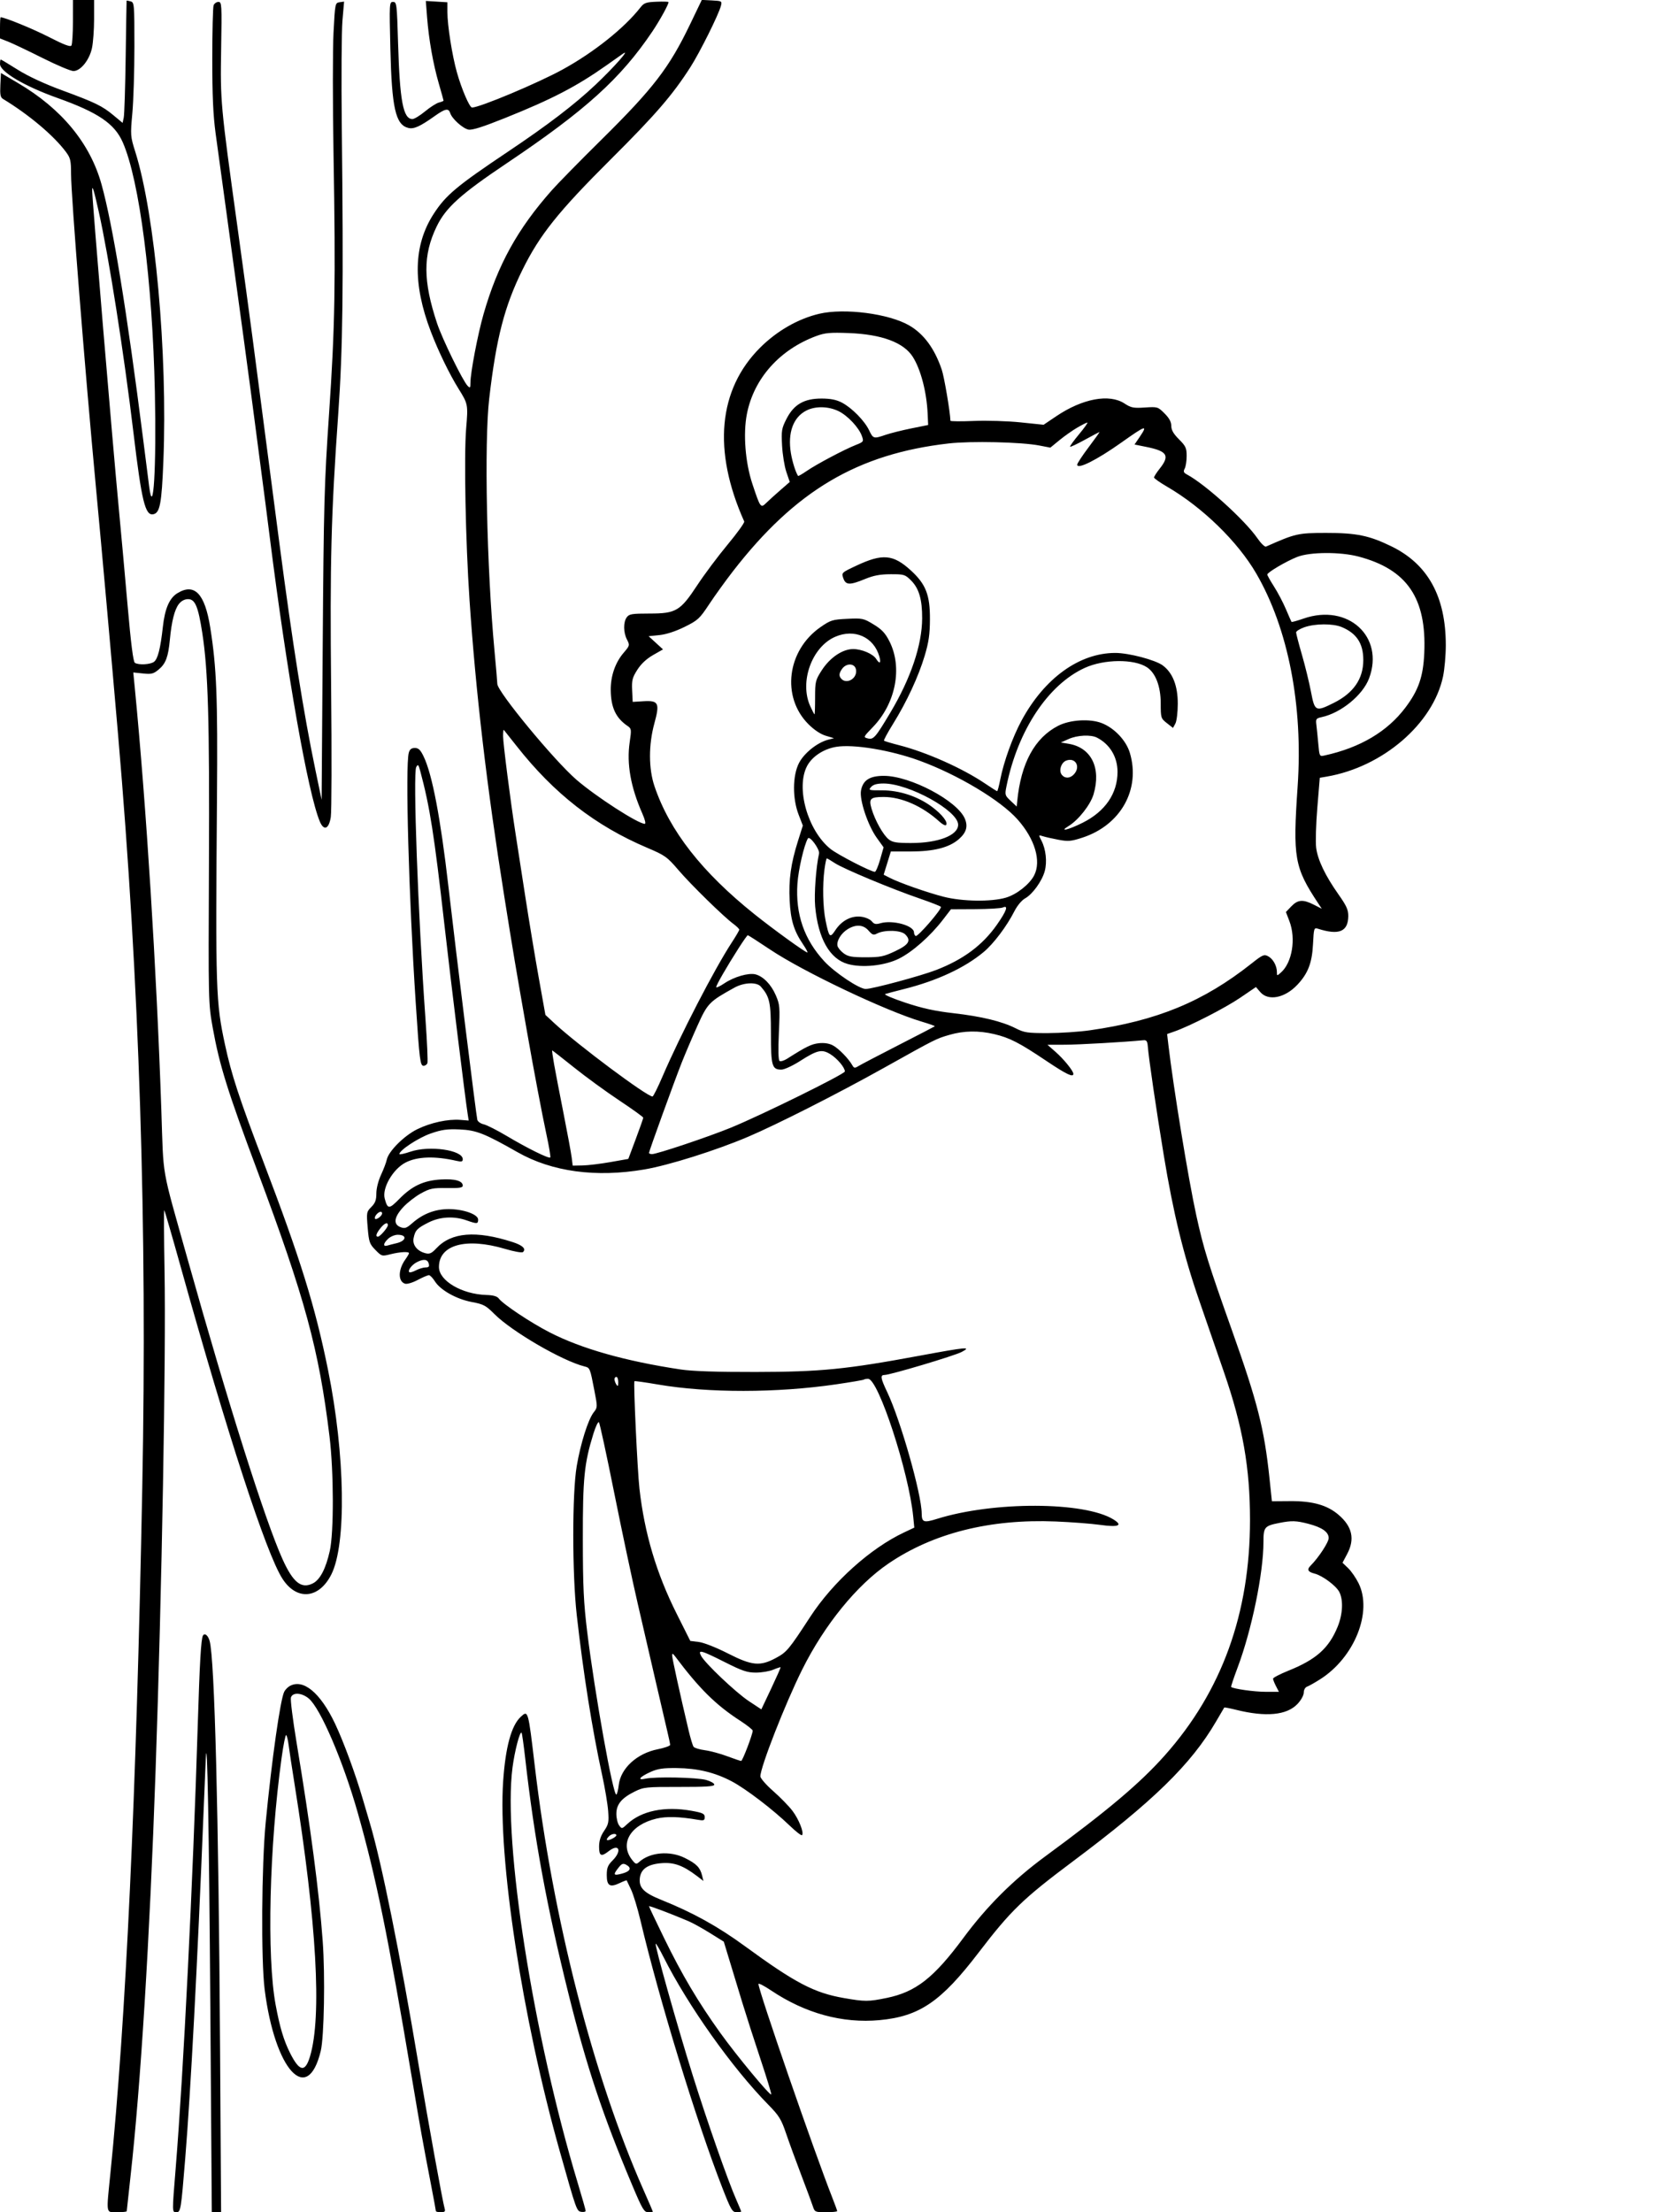 <svg xmlns="http://www.w3.org/2000/svg" width="864" height="1152" viewBox="0 0 864 1152" version="1.1">
	<path d="M 37.985 11.250 C 37.976 17.438, 37.625 23.041, 37.205 23.703 C 36.656 24.567, 33.395 23.344, 25.644 19.367 C 17.185 15.028, 2.463 9, 0.325 9 C 0.146 9, 0 11.479, 0 14.508 L 0 20.016 4.250 21.689 C 6.588 22.609, 14.616 26.431, 22.092 30.181 C 29.568 33.931, 36.834 37, 38.239 37 C 41.954 37, 46.556 31.299, 47.900 25.030 C 48.505 22.209, 49 15.424, 49 9.951 L 49 0 43.500 0 L 38 0 37.985 11.250 M 65.932 0.344 C 65.895 0.430, 65.680 13.550, 65.455 29.500 C 65.229 45.450, 64.775 59.735, 64.444 61.244 L 63.844 63.987 59.172 60.102 C 53.199 55.134, 49.675 53.421, 32.152 46.969 C 23.127 43.645, 14.648 39.704, 9.294 36.343 C 4.614 33.404, 0.608 31, 0.392 31 C 0.176 31, 0 32.040, 0 33.312 C 0 37.354, 12.685 44.867, 29.846 50.989 C 51.078 58.563, 59.631 64.354, 63.912 74.057 C 72.637 93.831, 79.409 146.395, 80.653 204 C 81.505 243.481, 79.873 270.489, 77.675 253.279 C 77.339 250.651, 75.921 239.500, 74.523 228.500 C 66.066 161.935, 58.735 117.077, 52.870 96 C 46.917 74.602, 32.134 56.672, 9.386 43.261 L 0.500 38.022 0.191 44.261 C -0.055 49.211, 0.222 50.707, 1.530 51.500 C 15.072 59.717, 27.956 70.558, 34.320 79.094 C 36.697 82.282, 37 83.584, 37.003 90.594 C 37.007 101.785, 44.241 192.862, 49.981 254 C 53.176 288.026, 57.502 336.352, 61.485 382.500 C 72.635 511.701, 76.723 638.758, 74.098 774.500 C 70.983 935.569, 65.578 1051.982, 57.524 1131.500 C 55.295 1153.504, 55.040 1152, 61 1152 C 63.750 1152, 66 1151.769, 66 1151.487 C 66 1151.206, 66.892 1142.993, 67.983 1133.237 C 73.252 1086.110, 77.953 1010.045, 81.008 922.500 C 84.307 827.945, 86.493 706.095, 85.688 661.639 C 85.371 644.115, 85.312 629.978, 85.557 630.223 C 85.801 630.468, 89.633 643.681, 94.072 659.584 C 118.530 747.215, 138.607 808.801, 147.021 822.002 C 154.434 833.632, 166.070 832.690, 172.533 819.936 C 180.505 804.204, 179.772 757.590, 170.860 713.500 C 164.171 680.405, 156.493 655.674, 137.166 604.966 C 124.557 571.884, 120.520 559.566, 117.166 543.947 C 112.401 521.761, 112.220 516.168, 113.001 415.500 C 113.409 362.924, 112.804 347.637, 109.488 326.756 C 106.685 309.107, 101.301 303.470, 92.420 308.886 C 88.231 311.440, 85.872 316.891, 84.811 326.466 C 83.564 337.723, 82.195 343.129, 80.208 344.638 C 78.310 346.081, 72.192 346.409, 70.246 345.173 C 69.391 344.630, 68.186 335.161, 66.462 315.438 C 65.070 299.522, 63.034 277.050, 61.935 265.500 C 58.499 229.354, 48 103.989, 48 99.095 C 48 96.020, 48.909 98.972, 51.422 110.210 C 56.665 133.658, 64.531 183.758, 69.523 225.500 C 73.769 260.997, 75.618 268.605, 79.806 267.799 C 83.284 267.129, 84.192 262.368, 85.082 240.140 C 87.331 183.957, 80.761 111.673, 70.435 78.984 C 67.923 71.032, 67.877 70.422, 68.922 58.969 C 69.515 52.472, 70 36.823, 70 24.195 C 70 2.074, 69.927 1.214, 68 0.710 C 66.900 0.423, 65.969 0.258, 65.932 0.344 M 222.425 9 C 223.328 20.611, 225.573 33.304, 228.528 43.501 C 229.888 48.192, 231 52.200, 231 52.407 C 231 52.614, 229.930 53.052, 228.623 53.380 C 227.316 53.708, 224.062 55.782, 221.392 57.988 C 218.721 60.195, 215.751 62, 214.791 62 C 209.986 62, 208.204 52.632, 207.324 22.750 C 206.712 1.952, 206.597 1, 204.703 1 C 202.767 1, 202.735 1.551, 203.297 25.250 C 204.030 56.191, 206.005 64.959, 212.618 66.619 C 215.499 67.342, 218.696 65.909, 226.363 60.458 C 231.908 56.515, 233.609 56.193, 234.476 58.923 C 235.392 61.810, 240.924 66.824, 243.919 67.482 C 245.796 67.895, 251.271 66.172, 262.905 61.508 C 287.531 51.635, 300.239 45.035, 315.876 34 C 319.383 31.525, 323.208 28.825, 324.376 28 C 328.642 24.987, 319.935 34.866, 310.227 44.053 C 299.373 54.326, 285.361 65.039, 264.500 79.016 C 237.849 96.872, 232.218 101.583, 225.898 111.310 C 215.299 127.621, 214.805 147.613, 224.381 172.692 C 228.282 182.911, 234.100 194.901, 238.843 202.500 C 243.745 210.353, 243.808 210.683, 242.776 223 C 241.583 237.221, 242.456 281.813, 244.528 312.500 C 247.773 360.588, 253.542 409.794, 262.581 466.500 C 267.625 498.144, 268.111 501.037, 274.504 537.500 C 277.942 557.106, 282.354 580.414, 284.611 590.884 C 285.961 597.145, 286.848 602.486, 286.582 602.751 C 285.857 603.476, 274.706 597.976, 264.148 591.686 C 259.004 588.621, 253.512 585.832, 251.943 585.488 C 250.374 585.143, 248.866 584.105, 248.592 583.181 C 248.056 581.375, 237.694 497.730, 233.519 461.500 C 229.410 425.847, 225.107 403.271, 220.648 393.978 C 218.967 390.473, 217.966 389.500, 216.045 389.500 C 214.279 389.500, 213.395 390.201, 212.895 392 C 210.999 398.815, 212.893 467.170, 216.497 522 C 218.487 552.273, 218.826 555, 220.603 555 C 221.406 555, 222.302 554.377, 222.594 553.615 C 222.887 552.853, 222.424 542.391, 221.566 530.365 C 217.705 476.248, 215.010 402.592, 216.775 399.438 C 217.678 397.824, 217.947 398.094, 218.871 401.543 C 223.890 420.288, 226.099 434.357, 231.501 482 C 234.830 511.362, 242.288 572.067, 243.541 580.011 L 244.095 583.522 239.737 583.175 C 233.282 582.662, 224.305 584.606, 217.315 588.031 C 210.509 591.366, 202.331 599.523, 201.436 603.871 C 201.138 605.317, 199.793 608.872, 198.447 611.772 C 197.012 614.864, 196 618.877, 196 621.477 C 196 624.916, 195.418 626.491, 193.401 628.508 C 190.888 631.021, 190.824 631.382, 191.490 639.304 C 192.121 646.805, 192.460 647.788, 195.498 650.892 C 198.757 654.222, 198.899 654.263, 203.351 653.142 C 208.254 651.907, 213 651.639, 213 652.596 C 213 652.923, 212.130 654.413, 211.066 655.907 C 207.293 661.206, 207.231 667.304, 210.939 668.481 C 211.978 668.810, 214.842 667.964, 217.536 666.532 C 220.155 665.139, 222.793 664.017, 223.399 664.039 C 224.005 664.060, 225.409 665.522, 226.520 667.289 C 229.392 671.856, 237.806 676.552, 245.774 678.033 C 251.804 679.155, 253.018 679.803, 257.500 684.296 C 266.583 693.399, 292.823 708.659, 304.382 711.560 C 307.257 712.281, 307.265 712.302, 309.566 724.185 C 311.221 732.730, 311.215 732.912, 309.188 735.488 C 306.307 739.150, 302.354 751.675, 300.348 763.500 C 297.959 777.574, 297.969 819.623, 300.366 841 C 303.775 871.404, 308.427 900.709, 313.621 924.500 C 315.062 931.100, 316.457 939.450, 316.722 943.055 C 317.152 948.904, 316.923 950.025, 314.602 953.445 C 312.783 956.125, 312 958.592, 312 961.640 C 312 966.540, 313.093 967.056, 317 964 C 322.434 959.749, 324.089 963.758, 319 968.846 C 316.535 971.311, 316 972.667, 316 976.454 C 316 982.022, 317.626 983.026, 322.715 980.599 C 324.658 979.672, 326.304 979.046, 326.374 979.207 C 326.443 979.368, 327.470 981.525, 328.656 984 C 329.842 986.475, 332.037 993.675, 333.533 1000 C 343.289 1041.241, 362.759 1104.828, 376.159 1139.215 C 380.642 1150.719, 381.385 1152, 383.571 1152 C 384.907 1152, 386 1151.831, 386 1151.624 C 386 1151.418, 384.896 1148.753, 383.547 1145.703 C 379.136 1135.728, 368.361 1104.981, 360.698 1080.500 C 352.631 1054.726, 340.844 1012.822, 341.483 1012.184 C 341.697 1011.970, 343.538 1015.104, 345.574 1019.148 C 358.317 1044.458, 381.298 1076.838, 400.117 1096 C 405.714 1101.700, 406.856 1103.547, 409.393 1111 C 410.984 1115.675, 414.517 1125.350, 417.244 1132.500 C 419.971 1139.650, 422.682 1146.962, 423.269 1148.750 C 424.310 1151.923, 424.473 1152, 430.168 1152 C 433.376 1152, 436 1151.739, 436 1151.421 C 436 1151.102, 434.903 1148.064, 433.562 1144.671 C 424.169 1120.892, 395 1036.538, 395 1033.150 C 395 1032.575, 397.962 1034.091, 401.583 1036.519 C 419.395 1048.464, 438.791 1053.764, 458.108 1051.965 C 478.865 1050.031, 490.095 1042.372, 509.642 1016.814 C 526.424 994.872, 532.758 988.745, 558.783 969.278 C 600.526 938.053, 620.303 918.747, 633.238 896.595 C 635.516 892.693, 637.470 889.362, 637.580 889.194 C 637.689 889.026, 640.416 889.546, 643.639 890.351 C 659.255 894.248, 670.177 893.213, 675.747 887.307 C 677.602 885.340, 679 882.800, 679 881.397 C 679 879.964, 679.731 878.671, 680.750 878.299 C 681.712 877.948, 684.750 876.233, 687.500 874.489 C 705.431 863.118, 714.940 839.306, 707.507 824.390 C 706.136 821.639, 703.699 818.128, 702.092 816.588 L 699.169 813.788 701.585 809.245 C 705.709 801.487, 704.276 794.960, 697.098 788.816 C 691.198 783.766, 683.616 781.622, 671.951 781.706 L 662.402 781.775 661.150 769.865 C 658.433 744.039, 654.958 730.346, 641.533 692.584 C 629.147 657.741, 626.826 650.254, 623.013 632.839 C 618.894 614.025, 611.117 566.491, 608.475 543.982 L 607.828 538.464 611.664 537.125 C 619.688 534.325, 638.094 524.883, 645.929 519.548 L 654.089 513.992 656.347 516.617 C 660.491 521.435, 669.137 519.741, 675.642 512.835 C 681.186 506.951, 683.310 501.456, 683.803 491.722 C 684.229 483.308, 684.336 482.972, 686.374 483.626 C 697.311 487.137, 702.068 485.177, 702.179 477.114 C 702.224 473.824, 701.288 471.738, 697.095 465.790 C 690.121 455.898, 686.241 447.774, 685.444 441.397 C 685.078 438.467, 685.355 429.085, 686.060 420.548 L 687.341 405.027 690.921 404.415 C 720.123 399.425, 746.310 376.907, 751.523 352.305 C 752.316 348.562, 752.965 341.225, 752.965 336 C 752.965 310.698, 743.701 293.829, 724.705 284.542 C 713.073 278.856, 706.454 277.497, 690.500 277.520 C 675.935 277.541, 674.714 277.819, 659.346 284.629 C 658.712 284.910, 656.725 283.007, 654.931 280.400 C 648.424 270.942, 627.786 252.238, 618.194 247.104 C 616.409 246.148, 616.173 245.546, 616.987 244.024 C 617.544 242.983, 618 240.024, 618 237.448 C 618 233.317, 617.528 232.293, 614 228.765 C 611.122 225.886, 610 223.928, 610 221.782 C 610 219.705, 608.933 217.733, 606.484 215.284 C 603.034 211.834, 602.844 211.777, 596.234 212.212 C 590.288 212.604, 589.048 212.359, 585.638 210.121 C 577.753 204.945, 563.788 207.534, 550.185 216.693 L 543.500 221.194 531.500 219.949 C 524.878 219.261, 514.010 218.930, 507.250 219.209 C 500.512 219.487, 494.991 219.441, 494.980 219.107 C 494.831 214.447, 491.748 196.296, 490.462 192.500 C 486.748 181.540, 481.157 173.924, 473.584 169.508 C 462.979 163.324, 439.752 160.306, 426.624 163.406 C 415.628 166.003, 404.662 172.285, 395.906 181.005 C 374.007 202.812, 371.077 234.728, 387.592 271.559 C 387.854 272.141, 383.975 277.541, 378.974 283.559 C 373.972 289.577, 366.869 299.070, 363.190 304.656 C 354.254 318.222, 352.105 319.497, 338.171 319.499 C 329.103 319.500, 327.669 319.737, 326.421 321.441 C 324.556 323.989, 324.613 329.351, 326.545 333.088 C 328.046 335.990, 327.995 336.187, 324.774 339.950 C 320.380 345.085, 317.971 352.109, 318.071 359.500 C 318.192 368.470, 320.738 373.883, 326.772 378 C 328.867 379.430, 328.922 379.828, 327.935 386.500 C 326.279 397.694, 328.452 409.921, 334.549 423.707 C 335.917 426.800, 336.433 429, 335.791 429 C 332.323 429, 310.490 414.913, 300.207 406.041 C 288.694 396.107, 259.005 360.150, 258.997 356.129 C 258.995 355.233, 258.339 347.525, 257.539 339 C 253.476 295.706, 252.112 230.506, 254.787 207.500 C 258.443 176.054, 262.718 159.507, 272.097 140.500 C 281.072 122.310, 290.741 110.215, 318.057 83 C 341.408 59.736, 350.221 49.538, 359.538 35 C 364.467 27.309, 374.345 7.458, 375.466 2.992 C 376.070 0.585, 375.898 0.484, 370.796 0.223 L 365.500 -0.048 359.360 12.726 C 348.484 35.353, 340.223 46.085, 312.966 73 C 302.104 83.725, 290.624 95.425, 287.456 99 C 269.491 119.268, 259.211 137.889, 251.849 163.500 C 248.840 173.971, 245 194.064, 245 199.344 C 245 202.042, 244.819 202.245, 243.557 200.964 C 241.026 198.398, 230.351 176.560, 227.625 168.376 C 220.294 146.363, 220.227 132.842, 227.375 118.020 C 232.152 108.116, 239.787 101.215, 263.838 85.065 C 304.935 57.468, 323.197 40.958, 339.676 16.500 C 343.687 10.546, 348.438 1.890, 348.141 1.076 C 348.056 0.843, 345.214 0.765, 341.826 0.904 C 336.493 1.121, 335.386 1.513, 333.583 3.824 C 325.189 14.578, 309.306 27.252, 293 36.206 C 280.147 43.264, 249.798 56, 245.833 56 C 244.536 56, 240.396 46.382, 237.954 37.695 C 235.473 28.872, 233.014 13.288, 233.006 6.343 L 233 1.185 227.382 0.843 L 221.764 0.500 222.425 9 M 111.250 2.750 C 110.872 3.712, 110.559 16.200, 110.554 30.500 C 110.547 49.679, 111.003 59.911, 112.293 69.500 C 113.255 76.650, 115.815 95.325, 117.982 111 C 123.969 154.311, 130.634 203.602, 132.992 222 C 134.155 231.075, 135.745 243.225, 136.526 249 C 137.307 254.775, 139.103 268.698, 140.517 279.940 C 149.430 350.772, 160.394 413.041, 166.546 427.765 C 168.665 432.836, 171.268 431.801, 172.273 425.488 C 172.710 422.745, 172.790 392.600, 172.451 358.500 C 171.795 292.496, 172.424 268.225, 176.155 215.500 C 178.536 181.870, 178.926 150.250, 178 66 C 177.725 40.975, 177.882 16.075, 178.350 10.667 L 179.199 0.835 176.850 1.167 C 174.540 1.494, 174.486 1.761, 173.693 17 C 173.250 25.525, 173.250 53.875, 173.693 80 C 174.844 147.734, 174.458 170.181, 171.368 215.500 C 168.875 252.058, 168.591 262.427, 168.070 336 L 167.500 416.500 164.272 401 C 158.138 371.537, 152.303 334.817, 145.522 283 C 138.448 228.950, 133.747 193.010, 131.459 175.500 C 130.165 165.600, 126.645 139.725, 123.637 118 C 114.864 54.647, 114.705 52.906, 115.173 25.361 C 115.566 2.293, 115.491 1, 113.762 1 C 112.759 1, 111.628 1.788, 111.250 2.750 M 425.196 174.959 C 405.991 182.041, 392.537 197.159, 388.961 215.679 C 386.968 225.998, 388.148 240.894, 391.839 252 C 396.008 264.546, 396.154 264.743, 399.119 261.840 C 400.434 260.553, 403.712 257.584, 406.404 255.242 L 411.299 250.985 409.522 245.742 C 408.544 242.859, 407.543 236.675, 407.296 232 C 406.882 224.169, 407.069 223.067, 409.673 218 C 413.500 210.554, 418.846 207.504, 428 207.545 C 432.640 207.566, 435.645 208.178, 438.500 209.684 C 443.687 212.421, 450.247 219.097, 452.622 224.057 C 454.757 228.514, 454.967 228.571, 461.256 226.428 C 463.793 225.564, 469.808 224.059, 474.624 223.084 L 483.379 221.312 483.111 215.406 C 482.599 204.150, 479.556 192.471, 475.420 185.889 C 470.687 178.359, 459.220 174.086, 442 173.437 C 432.334 173.073, 429.654 173.315, 425.196 174.959 M 420.020 213.752 C 413.111 217.223, 410.137 225.374, 411.901 236 C 412.643 240.470, 414.352 245.895, 415.632 247.846 C 415.757 248.037, 417.804 246.858, 420.180 245.228 C 425.310 241.706, 439.777 234.044, 445.707 231.708 C 449.755 230.113, 449.875 229.941, 448.898 227.136 C 447.342 222.673, 441.479 216.410, 436.682 214.088 C 431.419 211.540, 424.691 211.405, 420.020 213.752 M 561 222.702 C 558.525 224.146, 554.366 227.077, 551.759 229.216 L 547.017 233.105 541.259 231.994 C 531.869 230.183, 505.655 229.592, 494 230.929 C 446.597 236.364, 414.232 255.535, 381.775 297.402 C 377.896 302.406, 372.301 310.163, 369.341 314.641 C 364.333 322.217, 363.444 323.036, 356.517 326.459 C 351.838 328.771, 346.980 330.353, 343.436 330.719 L 337.799 331.301 341.544 334.732 L 345.290 338.164 340.090 341.133 C 336.687 343.077, 333.860 345.726, 331.907 348.801 C 329.312 352.888, 328.961 354.282, 329.212 359.500 L 329.500 365.500 335.166 365.159 C 342.981 364.689, 343.686 366.125, 340.806 376.644 C 337.732 387.875, 337.758 400.315, 340.876 409.500 C 348.746 432.686, 365.578 454.204, 393 476.137 C 402.944 484.090, 419.420 496, 420.479 496 C 420.818 496, 419.802 494.087, 418.219 491.750 C 413.443 484.694, 411.776 479.232, 411.242 468.890 C 410.687 458.129, 411.877 449.658, 415.602 437.867 L 418.113 429.918 415.913 424.209 C 412.658 415.763, 412.737 403.942, 416.092 397.376 C 418.740 392.193, 425.634 386.670, 431.281 385.207 L 434.333 384.416 430.041 383.130 C 427.345 382.323, 423.991 380.086, 421.018 377.113 C 406.831 362.926, 409.851 338.682, 427.315 326.571 C 432.586 322.916, 433.555 322.615, 441.240 322.245 C 449.158 321.865, 449.726 321.986, 454.971 325.174 C 459.275 327.790, 461.038 329.674, 463.229 334 C 470.139 347.641, 466.506 366.326, 454.541 378.678 C 449.581 383.800, 449.529 383.916, 451.935 384.520 C 454.913 385.267, 455.897 384.141, 463.715 371.044 C 474.321 353.275, 480.194 335.864, 480.256 322 C 480.301 312.212, 478.607 306.407, 474.510 302.310 C 471.358 299.158, 470.850 299.001, 463.850 299.024 C 458.358 299.041, 454.984 299.672, 450.500 301.519 C 442.529 304.803, 440.450 304.728, 439.190 301.115 C 438.190 298.245, 438.228 298.208, 446.088 294.520 C 459.632 288.164, 465.188 288.663, 474.375 297.060 C 482.178 304.192, 484.363 309.789, 484.303 322.500 C 484.265 330.358, 483.679 334.427, 481.566 341.500 C 478.334 352.314, 472.216 365.495, 465.141 376.883 C 462.277 381.494, 460.134 385.467, 460.380 385.713 C 460.625 385.959, 464.161 387.014, 468.236 388.058 C 482.615 391.742, 501.409 400.134, 513.195 408.134 C 516.327 410.260, 519.081 412, 519.315 412 C 519.549 412, 520.286 409.225, 520.953 405.834 C 522.783 396.534, 527.361 383.862, 531.998 375.265 C 543.908 353.185, 562.077 340.054, 580.776 340.012 C 587.855 339.996, 601.760 343.659, 605.616 346.556 C 610.773 350.431, 613.395 357.165, 613.379 366.500 C 613.371 370.922, 612.813 375.521, 612.130 376.782 L 610.896 379.063 607.698 376.557 C 604.590 374.121, 604.500 373.833, 604.500 366.275 C 604.500 357.423, 601.826 350.427, 597.313 347.470 C 590.580 343.058, 575.013 343.211, 564.967 347.787 C 545.876 356.484, 530.072 380.329, 524.194 409.302 C 523.254 413.937, 523.330 414.207, 526.360 417.052 L 529.500 420 529.766 417.250 C 531.690 397.402, 538.875 384.189, 551.155 377.919 C 557.245 374.810, 567.534 374.168, 573.680 376.515 C 580.320 379.051, 586.499 385.574, 588.434 392.089 C 594.073 411.079, 583.677 429.660, 563.763 436.180 C 557.837 438.120, 556.333 438.255, 551.263 437.301 C 548.093 436.704, 544.443 435.879, 543.151 435.466 C 540.812 434.718, 540.809 434.729, 542.417 437.840 C 544.693 442.241, 545.397 448.813, 544.106 453.606 C 542.708 458.796, 537.748 465.682, 533.855 467.836 C 532.112 468.801, 529.779 471.601, 528.304 474.500 C 524.297 482.378, 517.507 491.389, 512.290 495.755 C 502.447 503.989, 487.953 510.736, 470.919 515.012 C 466.288 516.175, 461.825 517.354, 461 517.634 C 460.175 517.914, 464.900 519.939, 471.500 522.136 C 480.349 525.081, 486.914 526.519, 496.500 527.614 C 511.222 529.296, 521.851 531.877, 529.026 535.513 C 533.437 537.748, 535.126 537.998, 545.717 537.982 C 552.198 537.972, 562 537.323, 567.500 536.541 C 602.598 531.547, 626.773 521.565, 651.812 501.729 C 657.554 497.181, 658.335 496.841, 660.452 497.974 C 663.015 499.346, 665 502.937, 665 506.202 C 665 508.283, 665.028 508.285, 667.145 506.405 C 672.964 501.237, 674.999 488.800, 671.516 479.682 L 669.699 474.924 672.537 471.962 C 675.903 468.449, 678.615 468.253, 684.233 471.119 L 688.386 473.237 686.487 470.369 C 674.106 451.659, 673.247 446.767, 675.803 409.500 C 678.690 367.402, 670.914 327.370, 654.282 298.700 C 644.614 282.036, 626.253 264.159, 607.769 253.413 C 604.067 251.261, 601.030 249.115, 601.019 248.644 C 601.009 248.173, 602.350 246.083, 604 244 C 609.365 237.227, 607.934 234.939, 596.946 232.715 L 590.862 231.483 593.431 227.697 C 597.988 220.982, 596.922 221.296, 583.965 230.485 C 571.144 239.577, 561 244.650, 561 241.968 C 561 241.327, 563.679 237.247, 566.954 232.901 C 570.228 228.555, 572.765 225, 572.592 225 C 572.419 225, 568.994 226.804, 564.982 229.010 C 560.969 231.215, 557.509 232.842, 557.291 232.625 C 557.074 232.407, 559.186 229.478, 561.984 226.115 C 564.783 222.752, 566.719 220.018, 566.286 220.039 C 565.854 220.060, 563.475 221.259, 561 222.702 M 675.638 289.993 C 669.975 292.204, 660 298.073, 660 299.192 C 660 299.615, 661.586 302.440, 663.524 305.470 C 665.462 308.500, 668.244 313.796, 669.705 317.240 C 671.166 320.683, 672.476 323.658, 672.615 323.851 C 672.754 324.044, 675.599 323.256, 678.938 322.101 C 702.040 314.106, 721.127 331.548, 713.012 353.238 C 709.738 361.988, 698.406 371.261, 688.323 373.440 C 685.442 374.063, 685.183 374.423, 685.546 377.313 C 685.766 379.066, 686.218 383.537, 686.552 387.249 C 687.153 393.937, 687.183 393.993, 689.829 393.412 C 708.383 389.338, 722.479 380.994, 731.910 368.503 C 738.775 359.411, 741.221 352.330, 741.758 340 C 743 311.473, 732.807 296.516, 707.568 289.835 C 698.040 287.313, 682.300 287.391, 675.638 289.993 M 93.170 314.512 C 90.932 317.356, 89.376 323.489, 88.477 333 C 87.617 342.097, 86.348 345.529, 82.717 348.585 C 79.957 350.907, 78.939 351.170, 74.493 350.711 L 69.418 350.188 70.213 358.344 C 76.180 419.571, 81.518 504.481, 84.021 578 C 85.267 614.614, 83.752 605.994, 97.645 655.500 C 118.895 731.222, 138.082 791.870, 147.136 811.931 C 152.651 824.151, 157.004 827.600, 162.999 824.501 C 166.726 822.573, 169.686 816.870, 171.750 807.639 C 173.912 797.974, 173.836 766.299, 171.607 748 C 166.081 702.631, 158.851 676.042, 133.923 609.412 C 118.574 568.387, 114.327 554.782, 110.846 535.500 C 108.503 522.516, 108.500 522.411, 108.818 449.505 C 109.142 374.907, 108.399 349.295, 105.332 329.500 C 103.214 315.828, 101.603 312, 97.964 312 C 96.145 312, 94.445 312.891, 93.170 314.512 M 679.250 326.662 C 676.913 327.490, 675.003 328.692, 675.006 329.333 C 675.010 329.975, 676.380 335.225, 678.051 341 C 679.722 346.775, 681.839 355.438, 682.754 360.250 C 684.709 370.532, 685.168 370.755, 694.625 366.030 C 704.915 360.888, 710 353.507, 710 343.715 C 710 335.084, 706.539 329.795, 698.768 326.548 C 694.156 324.621, 684.864 324.675, 679.250 326.662 M 435 331.590 C 422.809 336.856, 416.234 355.106, 421.973 367.750 C 423.034 370.087, 424.037 372, 424.201 372 C 424.365 372, 424.500 368.052, 424.500 363.227 C 424.500 354.931, 424.687 354.162, 427.950 349.079 C 432.192 342.467, 438.783 338, 444.295 338 C 448.829 338, 454.673 340.504, 456.330 343.156 C 458.108 346.004, 458.958 345.340, 457.965 341.877 C 455.051 331.719, 445.062 327.244, 435 331.590 M 438.381 348.541 C 437.094 350.506, 436.908 351.633, 437.671 352.851 C 440.173 356.843, 446.522 353.716, 445.830 348.832 C 445.325 345.262, 440.649 345.079, 438.381 348.541 M 262 383.315 C 262 387.049, 265.825 416.975, 268.478 434 C 269.292 439.225, 271.556 453.850, 273.509 466.500 C 275.462 479.150, 278.632 498.275, 280.552 509 L 284.044 528.500 288.772 532.894 C 300.775 544.049, 336.885 571, 339.829 571 C 340.226 571, 342.532 566.388, 344.954 560.750 C 354.297 539.001, 372.174 504.425, 381.185 490.679 C 383.283 487.478, 385 484.525, 385 484.117 C 385 483.710, 383.663 482.388, 382.029 481.179 C 376.835 477.339, 359.905 460.770, 353.342 453.103 C 347.413 446.177, 346.375 445.436, 337.045 441.472 C 309.967 429.965, 288.543 413.273, 269.056 388.500 C 265.595 384.100, 262.592 380.313, 262.382 380.083 C 262.172 379.854, 262 381.308, 262 383.315 M 556.500 384.854 L 552.500 386.655 556.500 387.315 C 568.344 389.270, 573.593 399.907, 569.505 413.672 C 567.894 419.097, 561.657 427.018, 556.539 430.139 C 551.227 433.379, 556.344 432.194, 563.823 428.452 C 575.575 422.573, 582 413.204, 582 401.944 C 582 394.201, 578.024 387.569, 571.316 384.122 C 568.079 382.459, 561.045 382.807, 556.500 384.854 M 435.500 388.910 C 428.937 389.994, 422.930 393.950, 420.320 398.907 C 414.348 410.252, 420.630 432.514, 432.500 442.066 C 436.188 445.033, 453.565 454, 455.628 454 C 456.121 454, 457.347 451.131, 458.351 447.625 L 460.176 441.250 456.626 436.308 C 451.956 429.808, 447.506 416.446, 448.409 411.635 C 449.418 406.257, 452.975 403.996, 460.385 404.021 C 474.152 404.069, 498.568 417.006, 502.497 426.334 C 504.200 430.379, 503.269 433.557, 499.379 436.972 C 494.385 441.357, 486.376 443.405, 474.225 443.403 L 463.949 443.401 462.078 449.450 L 460.207 455.500 463.354 457.118 C 468.376 459.700, 482.883 464.796, 491.443 466.985 C 501.196 469.480, 516.302 469.693, 523.878 467.444 C 529.487 465.778, 536.163 460.519, 538.565 455.875 C 542.412 448.436, 538.977 436.861, 529.902 426.679 C 521.005 416.697, 498.865 403.436, 478.890 396.124 C 463.887 390.632, 444.544 387.416, 435.500 388.910 M 555.280 396.075 C 552.600 397.087, 551.277 401.424, 553.011 403.513 C 554.683 405.528, 557.342 405.385, 559.345 403.171 C 562.924 399.216, 560.085 394.260, 555.280 396.075 M 453.689 409.791 C 452.146 411.496, 452.413 411.580, 459.284 411.561 C 468.417 411.536, 477.969 414.682, 485.340 420.143 C 490.692 424.108, 493.964 428.370, 492.658 429.676 C 492.285 430.049, 490.746 429.227, 489.240 427.850 C 480.460 419.826, 469.485 414.985, 460.145 415.015 C 453.237 415.038, 452.360 415.905, 453.914 421.171 C 455.702 427.225, 459.966 434.828, 462.844 437.092 C 464.831 438.655, 466.931 439, 474.453 439 C 488.696 439, 499 434.997, 499 429.465 C 499 422.164, 473.364 408, 460.151 408 C 456.769 408, 454.822 408.540, 453.689 409.791 M 420.760 436.599 C 418.803 439.837, 415.781 452.870, 415.293 460.181 C 414.232 476.066, 418.838 489.324, 429.355 500.655 C 434.832 506.557, 447.484 515, 450.850 515 C 454.335 515, 479.546 508.213, 487.543 505.123 C 501.716 499.645, 511.679 492.231, 519.138 481.610 C 524.251 474.329, 525.336 471.180, 522.250 472.580 C 521.288 473.016, 514.820 473.402, 507.877 473.437 L 495.253 473.500 491.029 479 C 484.548 487.438, 475.169 495.732, 468.185 499.201 C 460.746 502.897, 449.078 504.122, 441.506 502.002 C 432.097 499.367, 426.057 488.691, 424.532 471.995 C 423.946 465.586, 424.980 451.511, 426.552 444.500 C 427.039 442.327, 421.700 435.044, 420.760 436.599 M 429.379 452.750 C 428.287 460.958, 428.548 472.522, 429.983 479.500 C 431.778 488.230, 432.229 488.662, 435.060 484.375 C 438.371 479.361, 443.391 476.745, 448.490 477.379 C 450.701 477.653, 453.159 478.713, 454.003 479.755 C 455.225 481.265, 456.117 481.466, 458.513 480.772 C 464.871 478.930, 476 481.975, 476 485.556 C 476 486.285, 476.388 487.122, 476.863 487.415 C 477.902 488.058, 490.714 473.248, 490 472.229 C 489.725 471.836, 484.775 469.895, 479 467.915 C 464.414 462.915, 439.253 452.416, 434.771 449.459 C 432.721 448.107, 430.841 447, 430.593 447 C 430.346 447, 429.800 449.587, 429.379 452.750 M 441.500 483.841 C 438.084 485.928, 435.637 489.895, 436.151 492.513 C 436.343 493.489, 437.770 495.236, 439.323 496.394 C 441.686 498.157, 443.562 498.500, 450.823 498.500 C 458.509 498.500, 460.271 498.135, 466.250 495.303 C 473.376 491.927, 474.645 489.788, 471.429 486.571 C 469.173 484.316, 460.570 484.090, 456.658 486.183 C 454.965 487.089, 454.253 486.833, 452.362 484.635 C 449.656 481.489, 445.809 481.208, 441.500 483.841 M 384.674 493.750 C 378.479 503.447, 373 512.960, 373 514.020 C 373 514.522, 374.934 513.627, 377.299 512.031 C 382.252 508.688, 389.854 506.496, 393.402 507.386 C 397.450 508.402, 401.601 512.646, 404.007 518.227 C 406.141 523.177, 406.241 524.370, 405.639 537.690 C 405.218 547.016, 405.351 552.099, 406.027 552.516 C 406.592 552.866, 408.347 552.330, 409.927 551.326 C 419.820 545.035, 422.563 543.691, 426.393 543.259 C 429.157 542.948, 431.735 543.329, 433.686 544.338 C 436.662 545.877, 441.859 551.164, 443.861 554.690 C 444.770 556.291, 445.150 556.340, 447.149 555.114 C 448.392 554.352, 457.754 549.455, 467.954 544.231 C 478.154 539.008, 486.656 534.601, 486.846 534.438 C 487.036 534.275, 483.961 533.180, 480.013 532.004 C 461.200 526.401, 418.473 506.098, 401.198 494.553 C 394.982 490.399, 389.692 487, 389.442 487 C 389.191 487, 387.046 490.038, 384.674 493.750 M 382.500 514.304 C 369.283 521.617, 368.495 522.434, 363.136 534.354 C 360.380 540.484, 356.708 549.097, 354.977 553.493 C 351.049 563.461, 338 599.484, 338 600.356 C 338 600.710, 338.703 601, 339.562 601 C 342.144 601, 368.722 592.093, 380.500 587.281 C 396.460 580.761, 440 559.301, 440 557.955 C 440 555.900, 436.043 551.190, 432.451 548.970 C 428.016 546.229, 425.681 546.759, 416.573 552.576 C 412.763 555.009, 408.431 557, 406.945 557 C 402.043 557, 401.501 555.121, 401.492 538.092 C 401.484 521.900, 400.866 519.044, 396.224 513.750 C 394.075 511.299, 387.447 511.567, 382.500 514.304 M 494.500 538.887 C 487.440 540.939, 487.627 540.845, 460.225 556.153 C 436.303 569.517, 404.511 585.636, 389.500 592.012 C 372.858 599.080, 348.325 606.808, 335.643 608.975 C 310.341 613.301, 287.418 610.185, 269.500 599.984 C 252.372 590.232, 248.033 588.526, 239.425 588.156 C 232.814 587.872, 230.062 588.257, 224.246 590.280 C 217.934 592.475, 208 599.009, 208 600.965 C 208 601.364, 210.588 600.809, 213.750 599.733 C 223.627 596.372, 241 598.870, 241 603.651 C 241 604.941, 240.372 605.106, 237.750 604.506 C 226.453 601.919, 217.342 602.221, 211.224 605.384 C 204.629 608.794, 198.905 618.687, 200.360 624.159 C 201.847 629.752, 202.630 629.773, 207.924 624.367 C 214.589 617.560, 220.633 614.731, 229.623 614.208 C 236.967 613.781, 241 614.928, 241 617.442 C 241 618.503, 239.137 618.783, 232.750 618.679 C 225.384 618.560, 223.933 618.858, 219.212 621.453 C 216.303 623.052, 212.140 626.294, 209.962 628.657 C 205.188 633.836, 204.701 637.556, 208.602 639.039 C 210.839 639.889, 211.709 639.585, 214.801 636.870 C 220.263 632.074, 226.558 629.655, 233.615 629.639 C 241.273 629.622, 249 632.356, 249 635.083 C 249 637.392, 248.468 637.429, 243 635.500 C 236.460 633.193, 229.243 633.576, 223.279 636.548 C 217.284 639.536, 216.222 640.640, 215.402 644.741 C 214.694 648.281, 217.242 651.521, 221.593 652.613 C 223.745 653.153, 224.802 652.670, 227.284 650.015 C 235.054 641.701, 247.848 640.652, 266.877 646.771 C 272.180 648.476, 274.109 650.308, 272.383 651.999 C 271.884 652.488, 267.801 651.768, 263 650.346 C 242.693 644.330, 228.600 648.198, 228.600 659.788 C 228.600 666.953, 240.558 673.987, 253.360 674.353 C 256.895 674.454, 258.896 675.029, 259.767 676.193 C 262.005 679.185, 276.352 688.736, 286.231 693.812 C 302.826 702.338, 325.721 708.822, 354.500 713.147 C 360.607 714.065, 373.143 714.484, 393.500 714.449 C 427.427 714.392, 440.521 713.094, 478.954 705.974 C 503.474 701.432, 506.204 701.188, 500.844 704.020 C 497.032 706.034, 463.624 716, 460.685 716 C 458.317 716, 458.562 717.573, 462.087 725 C 469.032 739.634, 479.950 778.076, 480.015 788.126 C 480.045 792.746, 481.069 793.103, 488.041 790.926 C 517.445 781.744, 564.663 781.891, 579.823 791.211 C 585.033 794.413, 582.579 795.415, 572.840 794.061 C 568.253 793.424, 557.881 792.632, 549.790 792.301 C 515.665 790.906, 486.061 798.339, 462.779 814.150 C 446.245 825.378, 429.402 846.074, 417.734 869.500 C 408.946 887.143, 396 920.218, 396 925.027 C 396 926.019, 398.990 929.456, 402.644 932.664 C 406.298 935.872, 410.800 940.478, 412.649 942.899 C 416.036 947.335, 418.859 954.474, 417.689 955.645 C 417.341 955.992, 414.456 953.764, 411.278 950.694 C 402.628 942.337, 388.334 931.424, 381 927.579 C 372.236 922.983, 363.305 920.832, 352.500 920.714 C 345.385 920.636, 342.532 921.051, 338.879 922.695 C 333.051 925.316, 331.577 927.265, 336.200 926.235 C 341.244 925.111, 362.960 925.567, 367.750 926.897 C 370.087 927.546, 372 928.638, 372 929.323 C 372 930.272, 367.667 930.560, 353.750 930.534 C 336.521 930.502, 335.230 930.633, 330.673 932.876 C 323.733 936.293, 321 939.591, 321 944.549 C 321 946.787, 321.642 949.491, 322.426 950.559 C 323.818 952.454, 323.918 952.438, 326.676 949.860 C 334.063 942.955, 346.156 940.457, 360.118 942.952 C 365.976 943.999, 367 944.485, 367 946.222 C 367 948.028, 366.570 948.187, 363.250 947.611 C 353.909 945.991, 346.998 945.801, 341.885 947.024 C 328.297 950.275, 322.523 960.039, 329.183 968.505 C 331.029 970.853, 331.389 970.958, 332.900 969.590 C 338.496 964.526, 348.849 963.625, 356.669 967.522 C 362.652 970.504, 364.580 972.444, 365.593 976.499 L 366.342 979.498 362.921 976.893 C 355.843 971.504, 351.100 969.752, 344.815 970.207 C 337.267 970.753, 333.619 973.304, 333.190 978.335 C 332.781 983.145, 335.442 985.745, 344.500 989.388 C 360.910 995.988, 373.896 1003.184, 388 1013.496 C 414.146 1032.610, 423.984 1037.766, 439.455 1040.464 C 450.439 1042.380, 452.256 1042.376, 461.792 1040.416 C 476.980 1037.294, 486.324 1029.982, 501.729 1009.162 C 513.961 992.630, 527.682 978.952, 544.235 966.786 C 577.300 942.484, 593.785 928.558, 606.720 914 C 636.346 880.656, 651 840.115, 651 791.500 C 651 764.311, 647.224 742.906, 637.418 714.500 C 633.811 704.050, 627.985 687.175, 624.472 677 C 616.338 653.438, 611.046 631.722, 606.072 601.500 C 602.104 577.395, 598.309 551.522, 597.782 545 C 597.555 542.181, 597.111 541.538, 595.500 541.695 C 585.573 542.660, 562.049 544.006, 554.670 544.030 L 545.500 544.060 549.746 547.780 C 553.993 551.501, 559 557.677, 559 559.194 C 559 561.203, 555.363 559.456, 544.837 552.390 C 530.827 542.986, 525.774 540.395, 517.769 538.508 C 509.638 536.591, 501.969 536.715, 494.500 538.887 M 288.577 554.250 C 289.286 558.237, 291.514 569.825, 293.529 580 C 295.543 590.175, 297.432 600.413, 297.726 602.750 L 298.260 607 303.380 606.904 C 306.196 606.852, 312.713 606.064, 317.861 605.154 L 327.223 603.500 331.111 593.113 C 333.250 587.401, 335 582.415, 335 582.033 C 335 581.651, 329.399 577.620, 322.554 573.076 C 315.709 568.531, 305.106 560.804, 298.992 555.906 C 292.879 551.008, 287.744 547, 287.582 547 C 287.421 547, 287.868 550.263, 288.577 554.250 M 195.980 632.524 C 195.284 633.362, 194.993 634.327, 195.333 634.667 C 196.060 635.393, 199 633.156, 199 631.878 C 199 630.500, 197.370 630.849, 195.980 632.524 M 198.073 639.635 C 195.899 642.398, 195.439 644, 196.820 644 C 197.908 644, 202 639.255, 202 637.992 C 202 636.195, 200.180 636.956, 198.073 639.635 M 202.189 645.039 C 199.558 647.489, 199.332 649.333, 201.750 648.615 C 202.713 648.329, 204.850 647.779, 206.500 647.394 C 211.685 646.181, 212.141 643, 207.130 643 C 205.616 643, 203.392 643.918, 202.189 645.039 M 217.098 657.265 C 214.483 658.610, 212.233 661.566, 213.137 662.470 C 213.448 662.781, 215.007 662.355, 216.601 661.524 C 218.196 660.693, 220.470 660.010, 221.656 660.006 C 223.319 660.001, 223.693 659.542, 223.290 658 C 222.694 655.722, 220.586 655.471, 217.098 657.265 M 320.015 718.250 C 320.024 718.938, 320.467 720.175, 321 721 C 321.755 722.169, 321.973 721.893, 321.985 719.750 C 321.993 718.237, 321.550 717, 321 717 C 320.450 717, 320.007 717.563, 320.015 718.250 M 449.917 718.413 C 449.688 718.639, 443.200 719.748, 435.500 720.877 C 404.536 725.414, 368.751 725.448, 342.621 720.963 C 336.087 719.842, 330.594 719.072, 330.414 719.253 C 329.817 719.850, 331.963 765.849, 333.028 775.259 C 335.652 798.458, 341.830 819.243, 352.329 840.191 L 359.500 854.500 364 855.062 C 366.550 855.380, 373.050 857.942, 379 860.976 C 391.667 867.432, 395.839 867.830, 404.120 863.367 C 409.747 860.335, 410.810 859.059, 421.974 841.939 C 433.804 823.798, 453.321 806.253, 470.852 798 L 476.162 795.500 475.603 789.815 C 473.313 766.524, 457.428 718, 452.093 718 C 451.125 718, 450.146 718.186, 449.917 718.413 M 309.037 746.617 C 304.255 762.097, 303.498 769.652, 303.535 801.500 C 303.564 826.443, 303.952 834.619, 305.840 850 C 309.761 881.945, 319.371 935.507, 321 934.500 C 321.404 934.250, 321.964 932.013, 322.244 929.529 C 323.220 920.872, 331.715 913.069, 342.500 910.925 C 346.075 910.214, 349 909.182, 349 908.630 C 349 908.079, 348.338 904.899, 347.529 901.564 C 346.720 898.229, 344.042 886.725, 341.579 876 C 339.116 865.275, 334.854 846.825, 332.108 835 C 329.362 823.175, 323.870 797.300, 319.903 777.500 C 315.936 757.700, 312.345 741.108, 311.923 740.628 C 311.501 740.148, 310.202 742.843, 309.037 746.617 M 666.297 793.049 C 658.526 794.584, 658 795.215, 658 803.001 C 658 819.134, 651.886 848.834, 644.549 868.341 C 642.514 873.753, 640.995 878.313, 641.174 878.473 C 642.281 879.460, 653.184 881, 659.075 881 L 666.051 881 664.526 878.050 C 663.687 876.427, 663 874.678, 663 874.162 C 663 873.647, 666.598 871.774, 670.996 870.002 C 685.489 864.159, 692.029 858.334, 696.617 847.178 C 699.313 840.625, 699.673 833.201, 697.499 828.997 C 695.818 825.748, 688.711 820.468, 684.644 819.447 C 681.134 818.566, 680.507 817.350, 682.524 815.333 C 686.733 811.124, 691.997 803.085, 691.969 800.909 C 691.927 797.750, 688.517 795.370, 681.359 793.505 C 675.058 791.864, 672.664 791.792, 666.297 793.049 M 105.705 851.697 C 104.704 853.380, 103.990 865.629, 102.980 898.500 C 100.435 981.316, 95.576 1078.869, 91.502 1128.977 C 89.591 1152.487, 89.583 1152, 91.871 1152 C 94.092 1152, 94.281 1150.850, 96.465 1124 C 99.320 1088.897, 102.751 1024.087, 105.994 944 C 106.540 930.525, 107.076 917.700, 107.184 915.500 C 107.923 900.574, 108.877 953.030, 109.534 1044.750 L 110.304 1152 112.725 1152 L 115.147 1152 114.602 1065.903 C 113.834 944.482, 111.774 864.083, 109.188 854.565 C 108.393 851.640, 106.613 850.173, 105.705 851.697 M 365.113 862.250 C 367.157 866.138, 383.213 881.364, 390 885.850 L 396.500 890.146 401.617 879.323 C 404.431 873.370, 406.638 868.382, 406.520 868.237 C 406.403 868.092, 404.677 868.655, 402.686 869.487 C 400.694 870.319, 396.639 871, 393.675 871 C 389.133 871, 386.576 870.137, 377.393 865.506 C 365.102 859.308, 363.317 858.835, 365.113 862.250 M 350.038 862 C 350.015 863.365, 354.116 882.041, 358.602 901 C 359.578 905.125, 360.750 909.006, 361.206 909.623 C 361.662 910.241, 364.325 911.051, 367.123 911.422 C 369.922 911.793, 375.143 913.200, 378.725 914.549 C 382.307 915.897, 385.576 917, 385.989 917 C 386.719 917, 392 903.145, 392 901.232 C 392 900.708, 389.043 898.366, 385.429 896.029 C 372.803 887.863, 364.115 879.262, 351.561 862.500 C 350.444 861.008, 350.057 860.881, 350.038 862 M 150.762 878.073 C 149.807 878.630, 148.592 879.894, 148.064 880.881 C 146.024 884.692, 141.555 916.113, 138.375 949 C 136.220 971.278, 135.910 1020.836, 137.829 1036 C 143.153 1078.061, 160.166 1096.691, 167.051 1068 C 168.806 1060.688, 169.372 1028.689, 168.063 1010.839 C 166.147 984.726, 161.832 951.943, 154.439 907.337 C 152.487 895.559, 151.170 885.040, 151.512 883.962 C 152.405 881.150, 157.167 881.428, 160.825 884.507 C 166.921 889.635, 178.706 917.135, 186.323 944 C 195.869 977.671, 202.034 1007.869, 214.497 1082 C 219.218 1110.080, 220.041 1114.673, 224.467 1137.654 C 225.860 1144.888, 227 1151.076, 227 1151.404 C 227 1151.732, 228.155 1152, 229.567 1152 C 231.547 1152, 232.014 1151.599, 231.607 1150.250 C 230.557 1146.765, 222.952 1104.817, 217.966 1075 C 208.323 1017.341, 198.638 969.390, 192.515 949 C 191.772 946.525, 190.182 941.125, 188.981 937 C 185.169 923.906, 178.877 906.799, 174.453 897.500 C 166.761 881.335, 157.790 873.979, 150.762 878.073 M 271.162 894.064 C 266.314 898.580, 263.283 909.678, 262.050 927.423 C 259.254 967.663, 271.966 1050.800, 291.548 1120.337 C 300.268 1151.302, 300.324 1151.458, 302.805 1151.820 C 304.012 1151.995, 305 1151.753, 305 1151.280 C 305 1150.808, 303.172 1144.364, 300.938 1136.961 C 277.673 1059.853, 261.852 959.235, 266.903 920.500 C 268.032 911.837, 270.743 901.409, 271.634 902.300 C 271.870 902.537, 272.721 908.528, 273.524 915.615 C 278.311 957.845, 284.693 992.549, 296.125 1038.500 C 305.509 1076.222, 313.937 1101.524, 329.186 1137.750 C 334.543 1150.477, 335.441 1152, 337.592 1152 C 338.916 1152, 340 1151.867, 340 1151.705 C 340 1151.542, 337.768 1146.360, 335.039 1140.188 C 308.972 1081.220, 287.857 998.807, 278.495 919.500 C 275.065 890.439, 275.062 890.430, 271.162 894.064 M 146.667 915.300 C 140.255 961.696, 138.872 1018.772, 143.549 1044 C 145.710 1055.656, 147.760 1062.507, 151.047 1069.060 C 155.972 1078.875, 158.918 1079.368, 161.473 1070.802 C 167.682 1049.978, 164.912 1001.060, 153.471 929.500 C 152.064 920.700, 150.643 911.349, 150.314 908.721 C 149.984 906.092, 149.408 903.752, 149.034 903.521 C 148.660 903.290, 147.595 908.590, 146.667 915.300 M 317.200 956.200 C 315.217 958.183, 315.841 958.886, 318.492 957.656 C 319.863 957.020, 320.988 956.163, 320.992 955.750 C 321.004 954.577, 318.529 954.871, 317.200 956.200 M 322.071 972.637 C 319.138 976.366, 319.458 976.867, 324 975.654 C 328.325 974.500, 329.141 972.681, 326.071 971.038 C 324.496 970.195, 323.760 970.489, 322.071 972.637 M 338 992.675 C 338 992.942, 341.553 1000.436, 345.895 1009.330 C 355.198 1028.385, 363.632 1042.605, 375.134 1058.629 C 383.647 1070.490, 400.946 1091.387, 401.660 1090.673 C 401.877 1090.457, 399.372 1082.229, 396.094 1072.390 C 392.817 1062.550, 388.562 1049.325, 386.639 1043 C 384.716 1036.675, 381.749 1026.912, 380.045 1021.305 L 376.948 1011.110 369.724 1006.608 C 365.751 1004.132, 360.700 1001.343, 358.500 1000.411 C 348.898 996.342, 338 992.230, 338 992.675" stroke="none" fill="black" fill-rule="evenodd"/>
</svg>